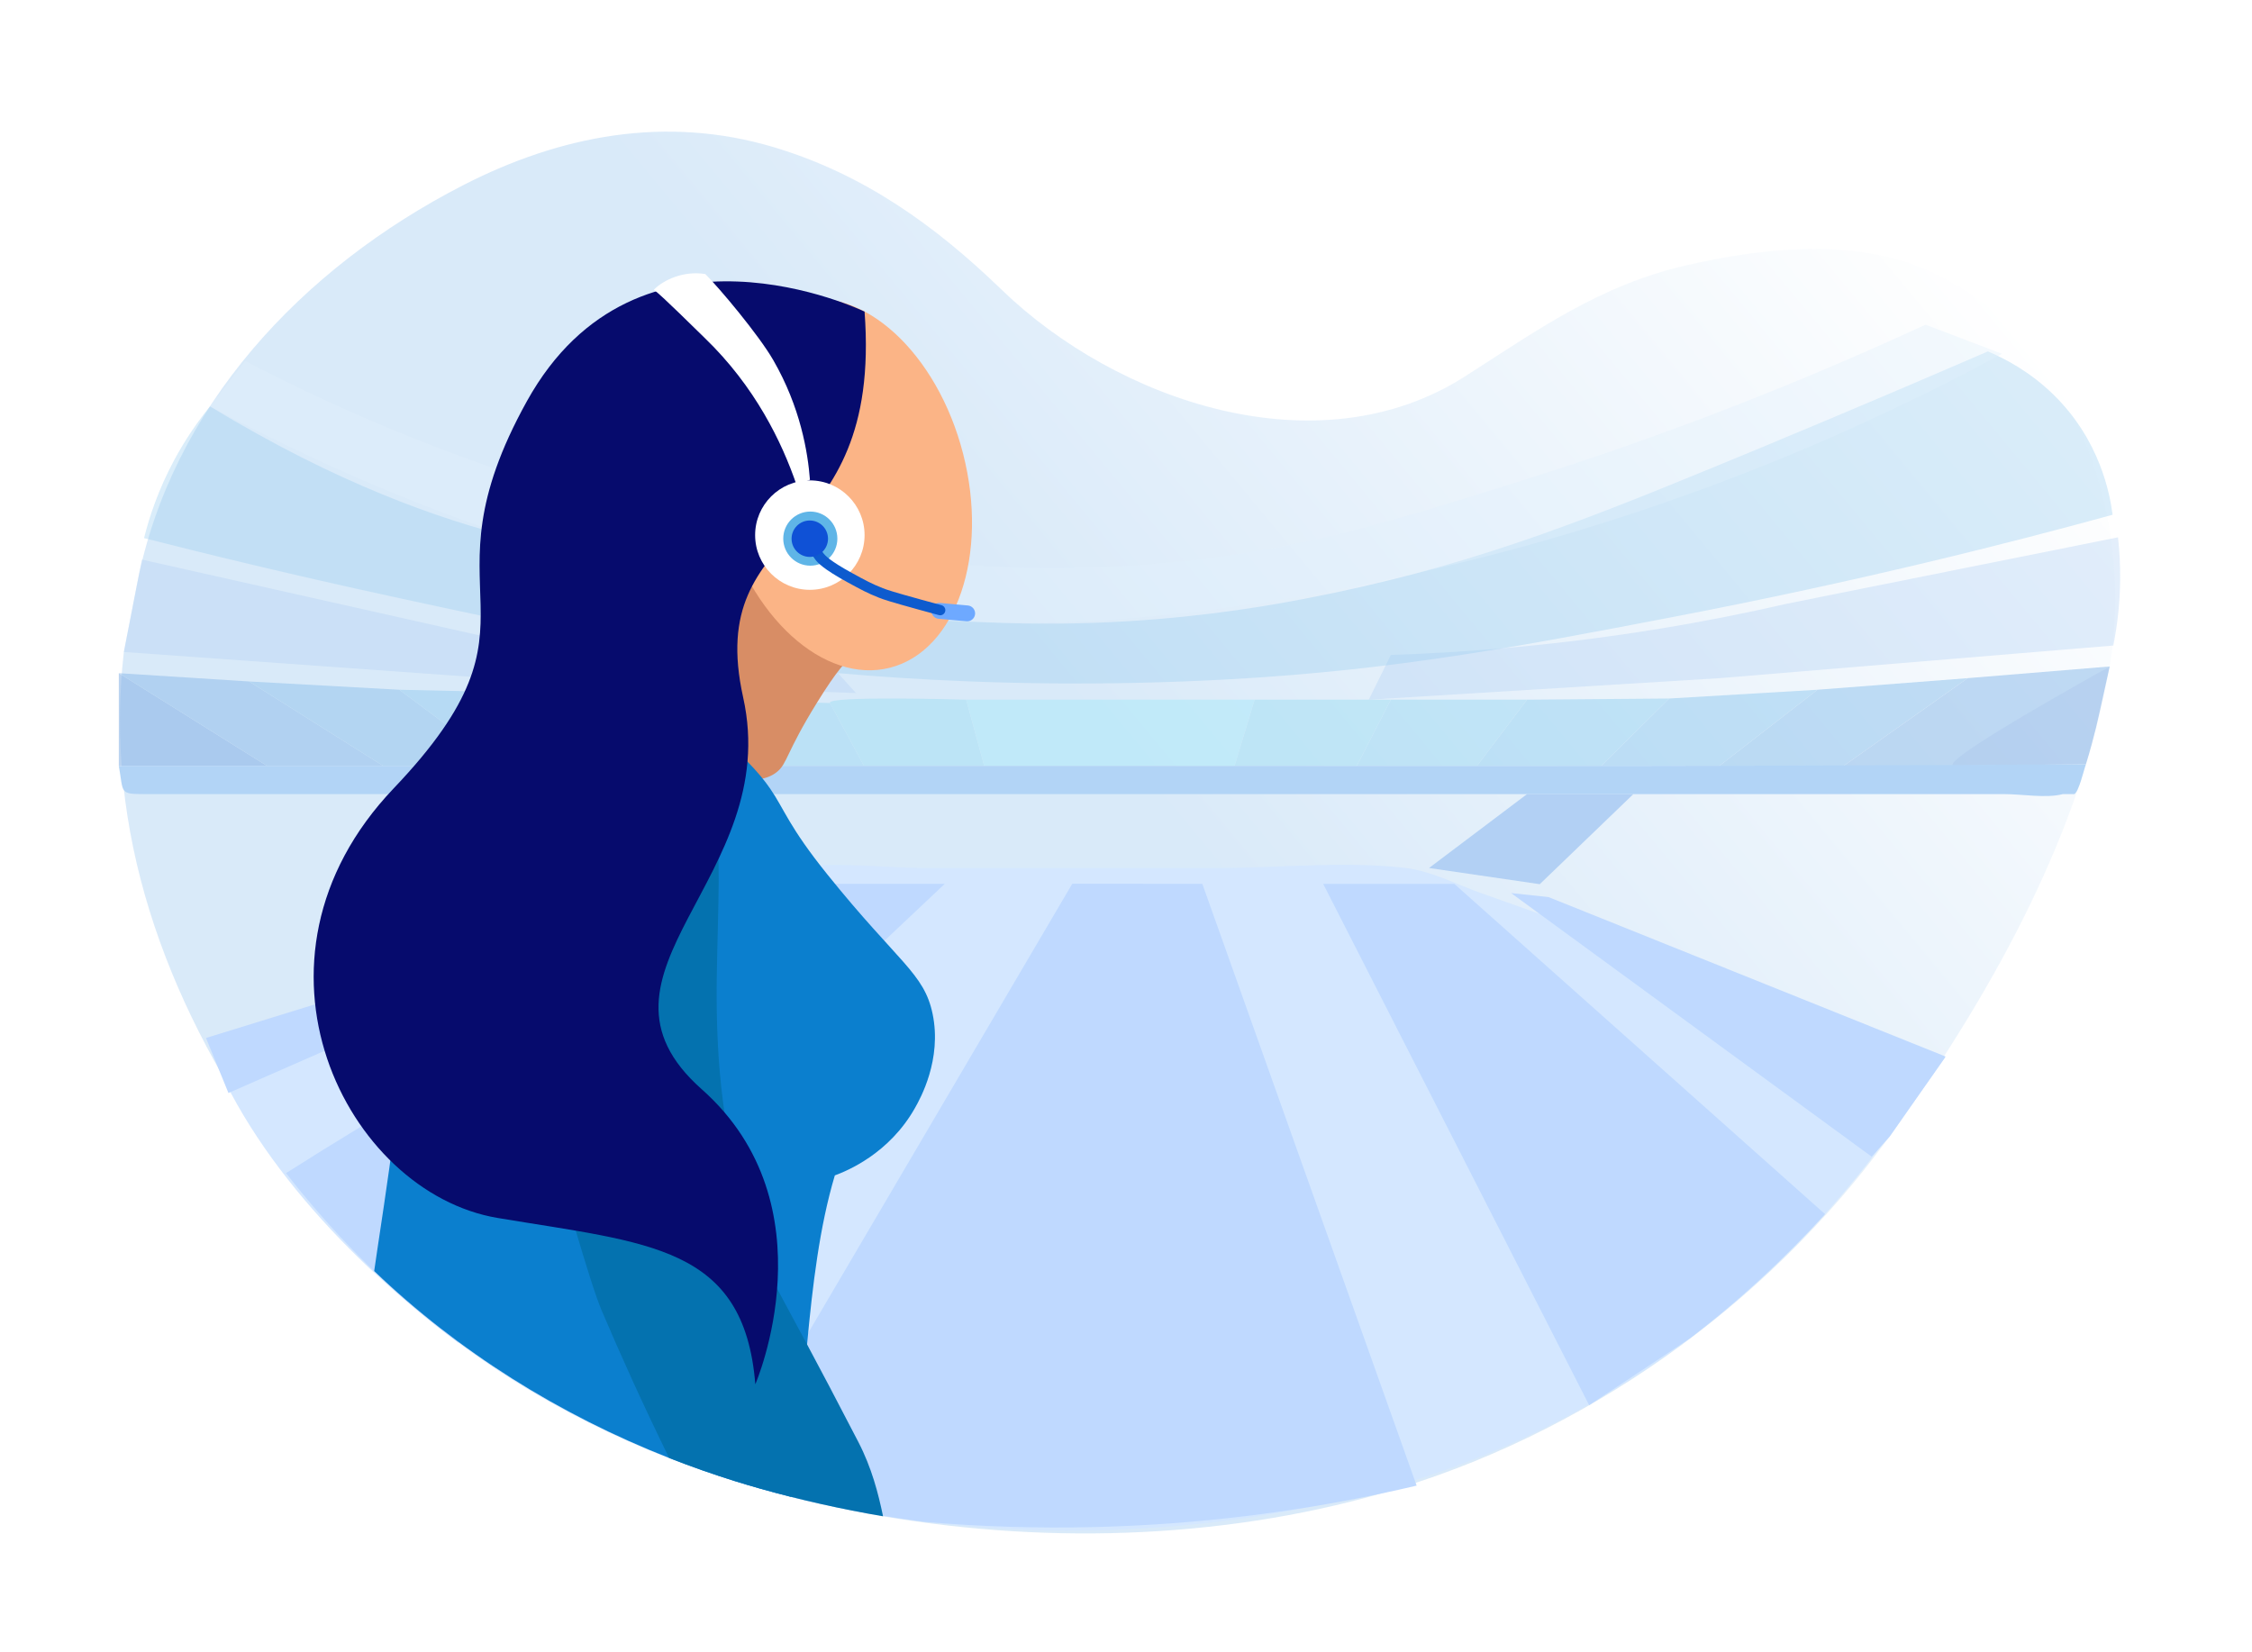 <svg enable-background="new 0 0 2000 1466.8" height="1466.8" viewBox="0 0 2000 1466.8" width="2000" xmlns="http://www.w3.org/2000/svg" xmlns:xlink="http://www.w3.org/1999/xlink"><linearGradient id="a" gradientUnits="userSpaceOnUse" x1="1634.241" x2="978.644" y1="105.183" y2="648.561"><stop offset="0" stop-color="#fff"/><stop offset="1" stop-color="#b4d5f3"/></linearGradient><path d="m0 0h2000v1466.8h-2000z" fill="#fff"/><g opacity=".5"><path d="m1873.58 591.91c-25.35 146.68-101.221 282.95-186.74 405.221-105.05 150.189-264.71 269.699-445.47 324.899-144.95 44.25-305.76 50.431-457.14 24.64-18.46-3.14-36.78-6.76-54.91-10.84-8.99-2.02-17.93-4.16-26.82-6.41-9.35-2.369-18.64-4.859-27.86-7.47-7.25-2.05-14.479-4.19-21.66-6.44-.05-.01-.09-.029-.14-.039-19.83-6.18-39.37-13.061-58.59-20.631-98.01-38.539-187.46-94.729-261.93-165.989-28.69-27.44-55.16-57.13-79.03-88.91-1.56-2.08-3.1-4.16-4.64-6.25-1.14-1.55-2.27-3.101-3.39-4.66-2.65-3.66-5.26-7.35-7.83-11.069-90.75-130.962-145.61-279.951-127.45-438.901 3.94-20.27 7.89-40.53 11.83-60.8 30.41-156.15 145.79-279.94 289.21-353.64 86.47-44.439 180.5-62.55 276.24-33.89 80.46 24.08 144.05 70.25 202.34 126.6 102.47 99.05 280.95 160.45 411.54 76.92 63.601-40.68 119.341-80.84 195.7-98.44 66.43-15.3 144.891-24.36 209.87 1.96 137.36 55.649 189.19 224.959 166.87 354.139z" fill="url(#a)"/><g opacity=".57"><path d="m105.518 680.263h2.234 129.462l-129.18-80.821-2.516-1.572z" fill="#0d64cc"/><path d="m340.391 680.261-119.188-75.035-115.685-7.357 131.695 82.392z" fill="#277fd6"/><path d="m445.348 680.261-90.726-67.679-133.419-7.356 119.188 75.035z" fill="#2c8cdb"/><path d="m553.862 680.261-67.599-64.737-131.641-2.942 90.726 67.679z" fill="#379de2"/><path d="m660.598 680.261-46.252-58.851-128.083-5.886 67.599 64.737z" fill="#3eaae5"/><path d="m767.333 680.261-30.242-55.908-122.745-2.943 46.252 58.851z" fill="#49b7e8"/><path d="m874.069 680.261-16.01-58.852s-124.579-3.735-120.967 2.943 30.242 55.909 30.242 55.909z" fill="#4dc0e8"/><path d="m1114.224 621.41-17.789 58.851h-222.366l-16.01-58.851z" fill="#5bd3f4"/><path d="m1235.19 621.41-30.241 58.851h-108.514l17.789-58.851z" fill="#4dc0e8"/><path d="m1356.158 621.41-44.473 58.851h-106.736l30.241-58.851z" fill="#49b7e8"/><path d="m1482.461 620.368-60.482 59.893h-110.294l44.473-58.851z" fill="#3eaae5"/><path d="m1614.102 612.582-87.167 67.679h-104.956l60.482-59.893z" fill="#379de2"/><path d="m1747.521 602.283-110.292 77.978h-110.294l87.167-67.679z" fill="#2c8cdb"/><path d="m1873.634 591.911c-45.596 29.45-91.19 58.9-136.786 88.35h-99.619l110.293-77.979c42.037-3.456 84.075-6.914 126.112-10.371z" fill="#277fd6"/><path d="m1852.509 678.775c1.759-5.733 3.471-11.627 5.121-17.678 2.684-9.838 5.015-19.4 7.042-28.65 2.987-13.512 5.975-27.024 8.962-40.537-68.379 38.289-142.857 81.611-139.514 87.681.412.748 1.876.697 2.728.669 16.411-.532 58.609-.782 115.661-1.485z" fill="#0d64cc"/></g><path d="m1880.996 477.223-293.578 58.852c-35.105 8.07-72.497 15.558-112.072 22.069-87.328 14.368-168.201 21.165-240.155 23.541l-19.567 39.725c103.919-6.375 207.837-12.751 311.757-19.126 116.484-9.655 232.97-19.31 349.454-28.964 3.353-16.79 5.916-36.708 6.082-59.129.098-13.366-.67-25.744-1.921-36.968z" fill="#65a2ea" opacity=".37"/><path d="m125.958 496.988c101.718 22.837 203.439 45.675 305.157 68.513l313.092 32.369 16.01 17.656-284.627-10.302-365.613-26.163z" fill="#65a2ea" opacity=".37"/><path d="m105.518 680.263h623.731c198.901 0 397.801-.003 596.702.005 175.532.006 351.028-.29 526.558-1.492-1.876 4.855-5.989 23.625-10.243 26.517-.046.031-10.273-.021-10.354 0-14.539 3.847-36.081-.001-51.532-.002-37.79-.001-75.58-.003-113.37-.004-70.427-.002-140.854-.006-211.281-.008-50.092-.001-100.186-.003-150.278-.003-126.015 0-252.028 0-378.043 0-162.569 0-325.139 0-487.708 0-76.959 0-153.918 0-230.877 0-26.751 0-53.502 0-80.254 0-23.034-.002-18.704-1.009-23.051-25.013z" fill="#66aaed"/><path d="m1727.197 939.434c-34.494 49.314-68.622 97.239-109.361 142.148-114.268 125.963-263.252 215.016-433.601 252.455-259.811 57.101-554.432 20.08-770.085-136.345-94.651-68.656-191.807-168.604-231.173-275.824 166.266-48.915 332.534-97.824 498.801-146.738 42.872-12.612 96.899-4.235 141.208-4.235h258.39c54.238 0 113.218-6.37 167.13 0 22.188 2.621 45.12 14.588 66.154 22.057 43.467 15.435 86.933 30.867 130.398 46.301 94.047 33.392 188.093 66.786 282.139 100.181z" fill="#a9d0ff"/><g fill="#80b4ff"><path d="m626.085 784.985c-15.031 6.599-30.059 13.194-45.09 19.792-.003 0-.01.004-.013.004-125.567 55.117-251.134 110.235-376.701 165.351-.445.194-.887.39-1.332.585-.022.012-.045.021-.067.03-.253-.625-.509-1.247-.762-1.871-.003-.009-.01-.021-.013-.03-.96-2.362-1.924-4.722-2.884-7.084 0 0 0-.003-.003-.003-5.413-13.298-10.829-26.593-16.244-39.891 147.705-45.63 295.408-91.257 443.109-136.883z"/><path d="m839.04 784.985c-143.987 135.844-287.978 271.69-431.962 407.538-26.153-19.415-51.689-40.997-76.304-64.969-14.189-13.819-43.685-43.085-76.758-85.658 87.532-55.599 177.173-107.571 268.92-155.917 67.623-35.636 136.392-69.3 206.297-100.994z"/><path d="m1258.122 1319.439c-10.54 2.487-21.509 4.944-32.888 7.34-.014.003-.023.006-.035.009-18.91 3.98-38.961 7.794-60.082 11.28-76.394 12.615-166.807 21.003-268.044 17.946-26.24-.793-51.606-2.305-76.041-4.392-.003 0-.01 0-.013-.004-2.141-.271-4.289-.555-6.446-.844-54.333-7.3-112.764-19.385-172.256-38.611 103.324-175.765 206.646-351.533 309.97-527.298 38.502.039 77.004.079 115.51.119 62.988 176.871 125.971 353.743 188.959 530.614.166.469.332.936.499 1.405.288.812.579 1.626.867 2.436z"/><path d="m1500.051 1189.183c-29.574 19.606-59.147 39.212-88.721 58.819-78.742-154.34-157.484-308.678-236.227-463.017h116.461c109.758 97.782 219.516 195.558 329.274 293.337-35.787 39.214-75.929 76.725-120.787 110.861z"/><path d="m1727.883 938.366c-.225.356-.455.71-.686 1.067l-48.939 69.967c-.007.006-.014.016-.017.021-5.339 5.952-10.678 11.904-16.013 17.857-98.335-71.887-196.666-143.771-295.001-215.662h-.003c-8.409-6.147-16.814-12.292-25.223-18.439 11.09 1.184 22.18 2.367 33.27 3.551 117.538 47.213 235.075 94.426 352.612 141.638z"/></g><path d="m540.704 705.273 56.412 80.006 93.723-14.385-51.41-65.621z" fill="#65a2ea"/><path d="m1269.138 770.894 87.02-65.621h94.42l-83.108 80.006z" fill="#65a2ea"/><path d="m127.924 477.92c50.867 12.955 127.419 31.773 221.215 52.129 111.107 24.113 198.167 42.633 296.291 56.556 43.087 6.114 218.018 29.493 447.728 16.634 146.449-8.199 253.963-28.719 390.665-54.893 168.882-32.335 304.443-66.992 392.372-91.152-2.333-18.273-11.136-66.254-52.493-106.676-20.675-20.208-42.61-31.806-58.254-38.403-103.031 44.599-187.045 79.6-244.314 103.158-123.997 51.008-224.208 90.075-362.133 116.439-54.168 10.354-224.359 41.366-423.586 4.99-2.066-.377-8.04-1.571-19.991-3.94-78.206-15.501-208.691-42.394-262.312-55.95-61.905-15.651-153.286-46.882-266.613-115.931-10.334 12.761-21.632 28.777-32.008 48.156-13.83 25.831-21.805 49.764-26.567 68.883z" fill="#379de2" opacity=".37"/><path d="m217.866 320.649c192.938 100.551 365.597 142.168 480.238 161.161 85.554 14.174 208.345 33.538 366.522 14.971 103.402-12.138 176.698-35.248 291.901-71.527 90.162-28.394 212.399-71.68 353.546-136.912 22.619 8.636 45.237 17.271 67.856 25.907-120.094 65.101-304.507 149.473-544.092 200.028-47.765 10.079-152.56 31.664-270.17 37.396-132.873 6.476-421.924-.522-777.17-190.792 10.457-13.41 20.913-26.82 31.369-40.232z" fill="#c2e0f9" opacity=".37"/></g><path d="m689.905 685.655c9.499-7.588 7.677-16.415 35.838-61.901 17.709-28.605 25.545-36.607 32.58-42.354 18.678-15.259 39.073-20.636 52.127-22.806-9.991-15.37-40.367-57.623-97.739-78.191-83.006-29.759-155.192 10.009-166.157 16.29-2.172 46.697-4.343 93.396-6.516 140.093 96.195 62.044 133.722 61.768 149.867 48.869z" fill="#d88d65"/><path d="m812.75 983.74c-22.91 40.85-60.51 56.19-71.34 60.18-13.64 45.811-19.74 97.5-24.66 150.101-4.25 45.521-7.62 91.729-14.25 135.399-9.35-2.369-18.64-4.859-27.86-7.47-7.25-2.05-14.479-4.19-21.66-6.44-.05-.01-.09-.029-.14-.039-19.83-6.18-39.37-13.061-58.59-20.631-98.01-38.539-187.46-94.729-261.93-165.989 1.24-8.48 2.31-15.9 3.11-21.22 15.37-102.23 24.89-163.591 19.86-245.95-3.23-52.95 56.08-87.351 83.13-159.851 32.7-87.66 65.43-98.1 74.94-101 59.05-18 127.45 52 149.86 74.93 9.69 9.92 15.88 17.54 20.74 24.6 12.92 18.77 16.41 33.51 50.94 76.4 63.19 78.5 85.79 87.43 93.34 123.67 8.46 40.61-11.05 75.39-15.49 83.31z" fill="#0b7fce"/><path d="m784.23 1346.67c-18.46-3.14-36.78-6.76-54.91-10.84-8.99-2.02-17.93-4.16-26.82-6.41-9.35-2.369-18.64-4.859-27.86-7.47-7.25-2.05-14.479-4.19-21.66-6.44-.05-.01-.09-.029-.14-.039-19.83-6.18-39.37-13.061-58.59-20.631-23.74-48.39-43.56-92.47-60.03-131.239-9.979-23.521-32.12-101.08-76.4-256.22-4.55-15.94-9.06-32.041-12.23-48.32-6.31-32.35-7.33-65.45 7.14-99.471 4.95-11.649 25.39-59.729 75.28-76.47 4.83-1.62 52.32-16.85 84.34 7.48 12.141 9.22 18.83 21.67 22.351 39.01 5.92 29.13 2.92 72.07 1.88 136.729-2.02 126.391 19.36 181.98 33.01 229.66 7.61 26.58 13 34.16 47.16 98.021 11.53 21.54 26.32 49.479 45.58 86.71 11.829 22.88 17.669 45.55 21.899 65.94z" fill="#0472af"/><ellipse cx="748.311" cy="430.071" fill="#fbb486" rx="110.016" ry="167.951" transform="matrix(.969 -.249 .249 .969 -83.508 199.839)"/><path d="m767.825 276.767s-201.425-97.766-299.825 79.434 28 190.4-118.4 344c-146.4 153.601-42 359.03 92.4 381.515 134.4 22.484 218.8 24.484 228.8 147.684 0 0 68.8-158.8-47.6-262s72.4-187.6 36.8-348 124.05-126.067 107.825-342.633z" fill="#060b6d"/><path d="m580.698 257.308c8.462 6.522 36.633 34.629 45.133 42.821 44.948 43.315 68.636 92.778 81.567 130.46 3.973-1.49 7.945-2.979 11.918-4.47-1.874-24.235-8.36-64.366-32.669-106.442-12.917-22.358-47.784-63.903-60.247-76.276-19.2-3.201-37.2 5.2-45.702 13.907z" fill="#fff"/><circle cx="719.227" cy="475.245" fill="#fff" r="48.598"/><circle cx="719.634" cy="478.367" fill="#5fb5e7" r="24.028"/><path d="m833.541 549.544 24.774 2.247c3.86.35 7.306-2.522 7.656-6.383s-2.522-7.306-6.383-7.656l-24.774-2.246c-3.86-.35-7.306 2.522-7.656 6.383-.35 3.86 2.523 7.305 6.383 7.655z" fill="#6ea9ff"/><path d="m839.402 543.079c.65-2.431-.79-4.928-3.219-5.583-4.894-1.318-11.047-2.989-18.114-4.94-25.254-6.968-30.201-8.67-34.044-10.172-9.615-3.756-15.797-7.139-27.016-13.278-20.623-11.287-24.372-16.019-25.603-17.575-3.119-3.935-5.543-8.437-7.234-13.426-.764-2.255-3.113-3.562-5.424-2.988-2.581.641-4.081 3.351-3.23 5.87 2.026 5.999 4.956 11.435 8.739 16.209 1.833 2.314 6.127 7.737 28.37 19.909 11.174 6.116 17.917 9.807 28.08 13.775 4.09 1.598 9.262 3.384 34.935 10.468 7.089 1.957 13.261 3.633 18.17 4.955 2.435.656 4.938-.788 5.59-3.224z" fill="#0d5bce"/><circle cx="719.174" cy="478.442" fill="#0f51d6" r="16.178"/></svg>